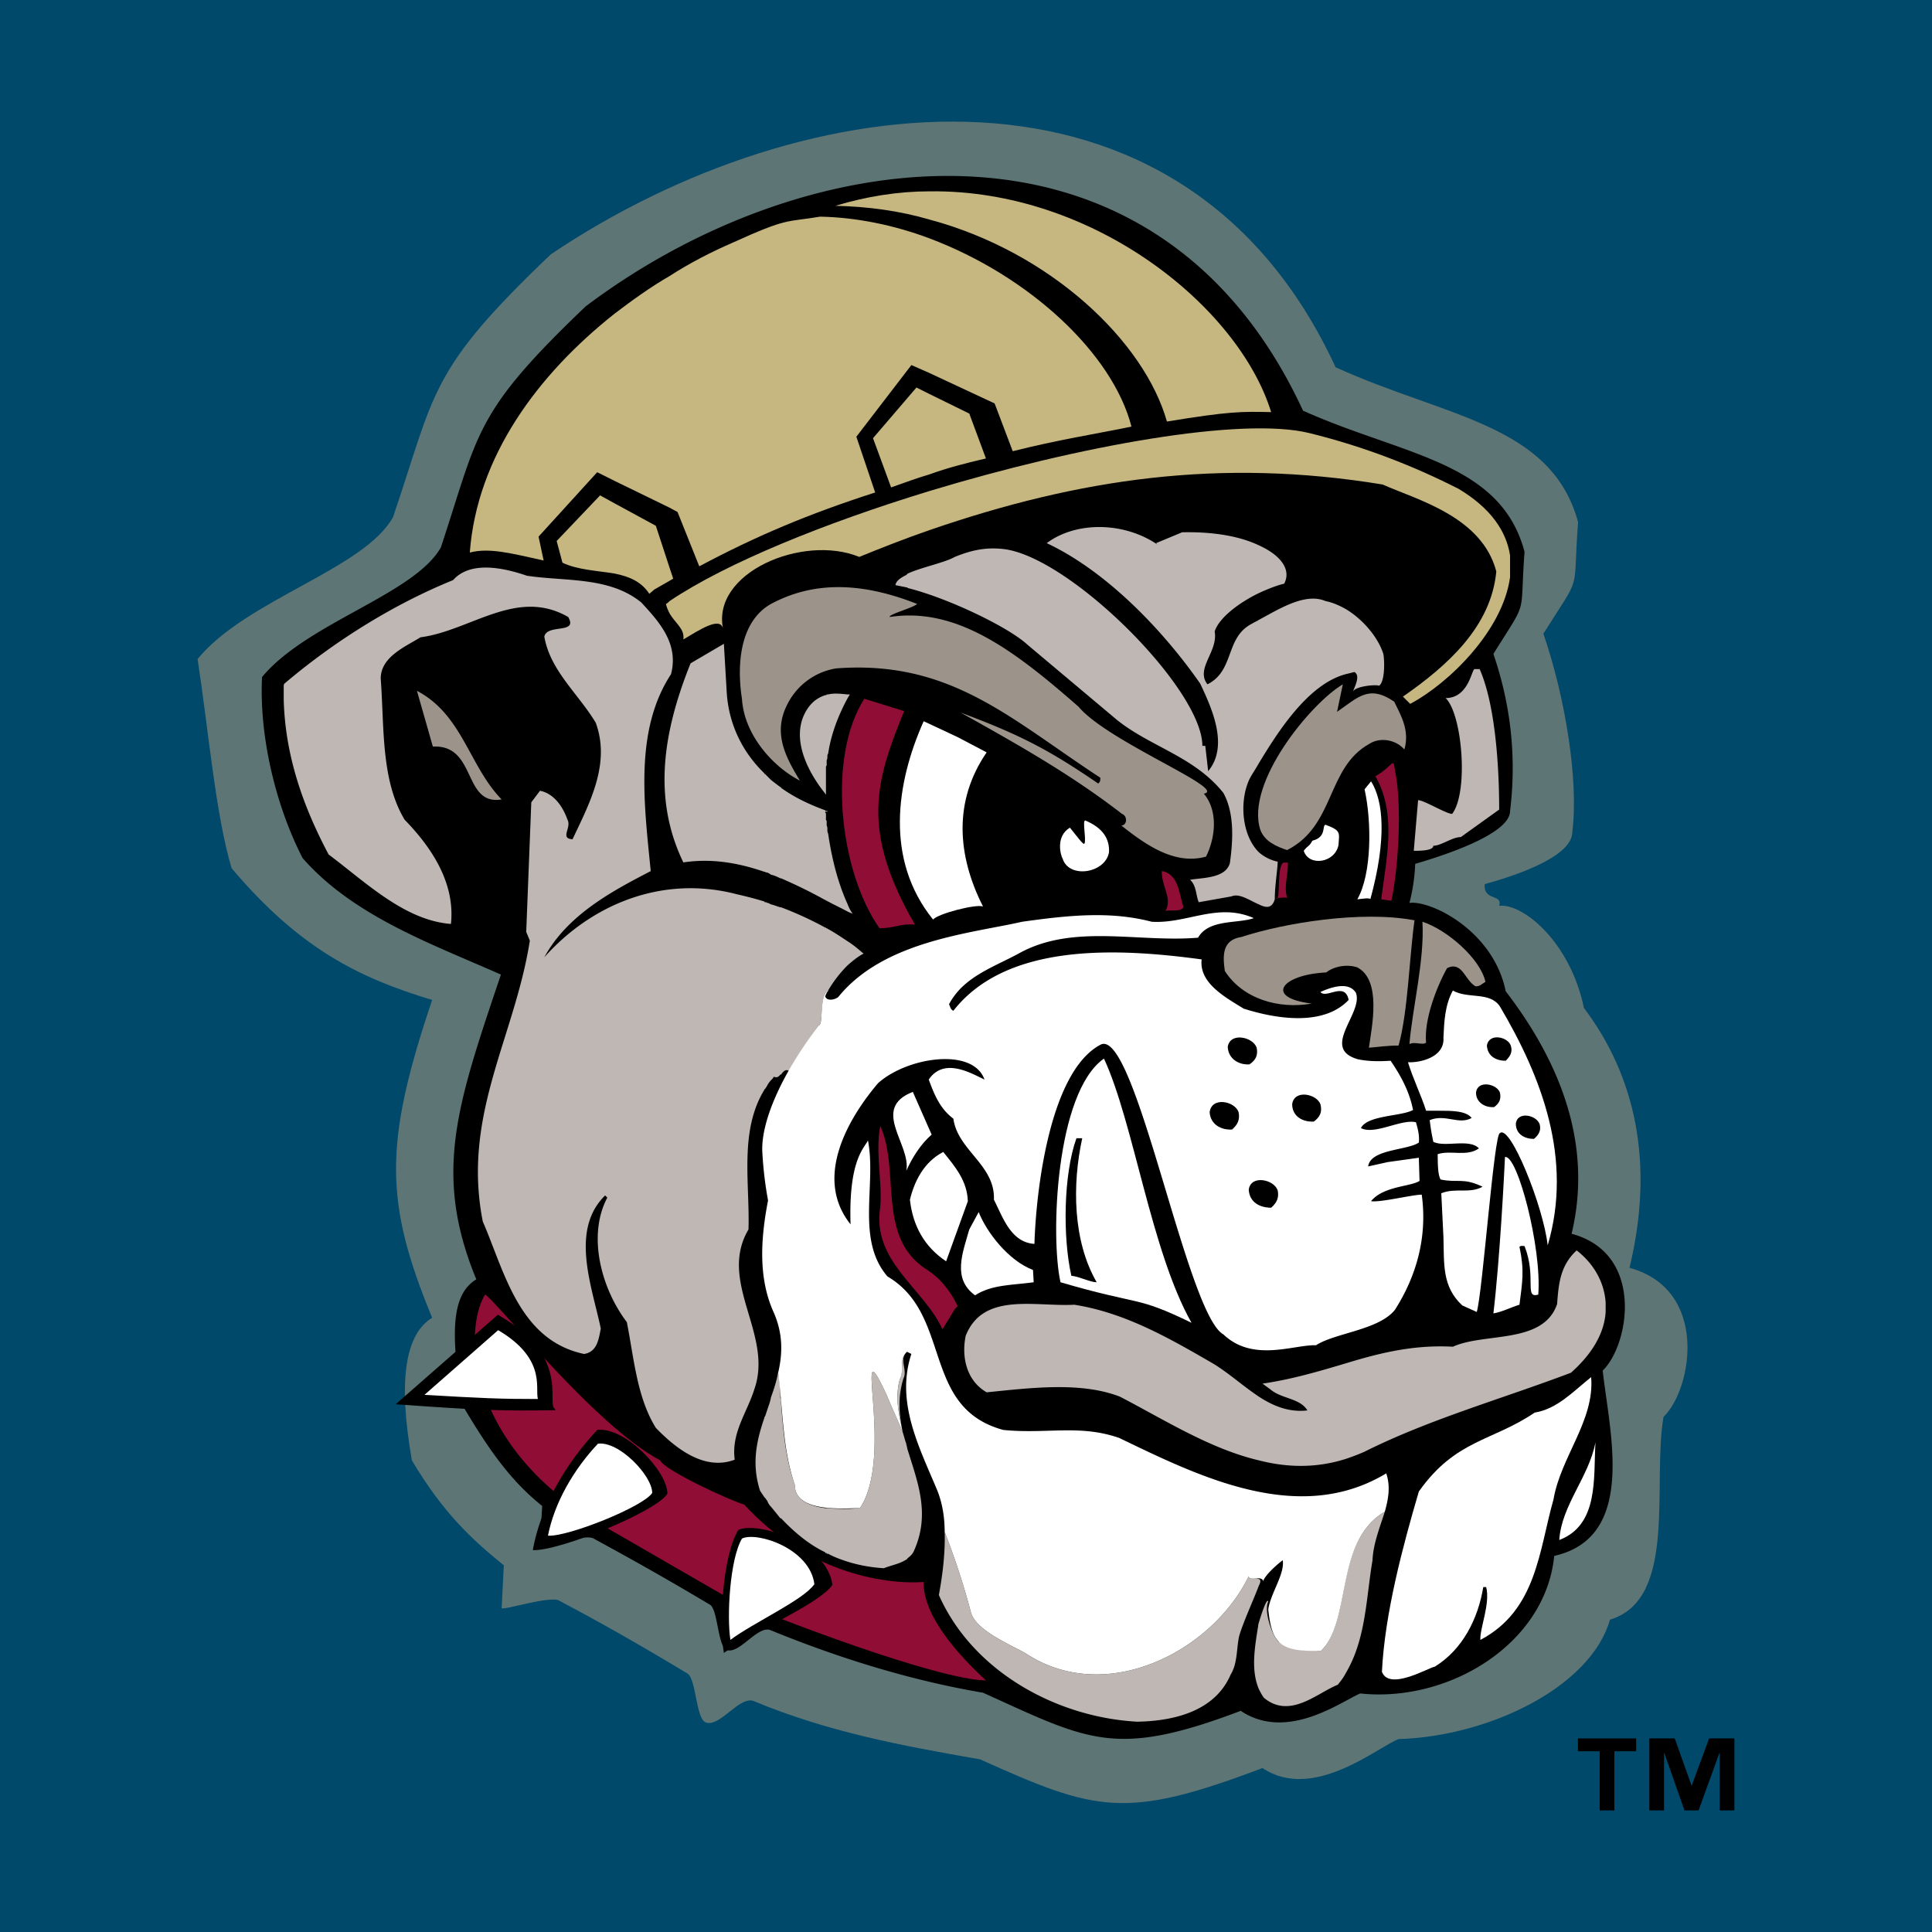 <svg xmlns="http://www.w3.org/2000/svg" width="2500" height="2500" viewBox="0 0 192.756 192.756"><g fill-rule="evenodd" clip-rule="evenodd"><path fill="#00496a" d="M0 0h192.756v192.756H0V0z"/><path d="M157.447 52.096c-.576 7.439.506 4.838-3.465 11.124 2.166 6.282 3.537 14.59 2.889 19.789 0 2.673-6.646 4.622-8.74 5.2-.145 1.733 1.805.939 1.443 2.167 2.312-.289 7.078 3.54 8.453 10.184 5.125 6.791 7.076 15.457 4.549 25.93 7.943 2.166 6.283 12.062 3.395 14.879-1.156 6.645 1.445 18.201-5.344 20.223-1.879 6.645-11.92 11.629-21.092 11.918-2.094.795-8.521 6.283-13.578 2.889-13.723 5.199-16.611 4.334-28.168-.867-7.872-1.371-15.239-2.744-22.678-5.85-1.444-.361-3.322 2.672-4.695 2.166-1.011-.361-.938-4.477-1.877-4.91-5.272-3.178-9.172-5.346-12.711-7.223-.867-.578-5.706 1.01-5.778.723l.217-4.264c-3.106-2.525-5.995-5.127-9.173-10.471-1.444-8.234-.578-12.639 2.022-14.229-4.767-11.557-4.839-17.334 0-31.709-7.439-2.238-13.29-5.198-20.007-13.144-1.589-5.272-2.311-13.795-3.395-20.874 4.84-5.922 16.612-8.956 19.501-14.155C43.476 39.023 42.753 37 54.959 25.372 80.167 8.399 117.941 3.488 133.252 36.64c10.906 4.984 21.523 5.633 24.195 15.456z" fill="#5e7575"/><path d="M152.104 55.057c-.506 6.79.434 4.479-3.107 10.185 1.951 5.705 2.24 10.978 1.662 15.672 0 2.456-7.512 4.695-9.463 5.272a18.446 18.446 0 0 1-.576 3.9c2.096-.289 8.377 2.746 9.605 8.812 4.768 6.211 8.885 14.588 6.572 24.195 7.297 1.949 5.779 11.051 3.107 13.65.648 6.066 3.467 16.613-4.84 18.49-.867 8.812-10.545 14.662-19.355 13.723-1.879.795-7.297 4.838-11.918 1.734-12.568 4.766-15.168 2.961-25.713-1.807-7.222-1.227-14.445-3.467-21.306-6.283-1.3-.289-3.034 2.455-4.262 2.021-.938-.361-.866-4.188-1.733-4.551-4.839-2.889-8.378-4.838-11.556-6.57-.867-.508-5.272.938-5.345.648l.217-3.9c-2.889-2.311-5.056-5.127-7.945-10.039-1.3-7.512-1.01-11.123 1.373-12.566-4.333-10.547-1.95-17.336 2.456-30.408-7.006-3.104-14.734-5.85-19.789-11.627-2.745-5.345-4.334-12.278-4.045-18.057 4.478-5.417 15.167-8.233 17.84-12.929 3.828-11.556 3.25-13.361 14.445-24.051 22.318-16.828 56.985-21.161 71.575 10.401 9.966 4.479 19.716 5.057 22.101 14.085z"/><path d="M143.002 84.38c.795 0 1.879-.866 2.746-.866l3.826-2.745c0-4.117-.359-10.4-1.949-14.012h-.506c-.289 0-.578 2.889-2.889 2.889 1.662 1.589 2.311 9.39.65 11.557-.578 0-2.818-1.372-3.396-1.372l-.432 5.055c.577 0 1.95 0 1.95-.506zM134.264 157.547c-.576 2.744-.867 5.559-2.455 7.148-2.023 0-2.455-.072-4.189-.867-.578-.359-1.59-3.033-1.084-4.045-.145-.434-.723 1.373-.938 2.096-.074.217-.074.361-.074.361-.359 2.238-.721 4.406.074 6.285.145.287.289.576.504.865 2.6 2.168 5.346-.506 7.367-1.301.289-.361.578-.721.795-1.154 2.023-3.396 2.023-7.441 2.672-11.268.072-1.662.723-3.252 1.227-4.84-2.454 1.444-3.321 4.046-3.899 6.72zM157.303 124.754c-1.66 1.518-1.805 3.396-1.949 5.346-1.371 4.045-7.223 2.818-10.4 4.262-3.973-.217-7.369.648-10.689 1.66-2.672.795-5.344 1.59-8.307 2.023l.795.578c1.084.939 2.961.865 3.684 2.094-1.805.217-3.395-.432-4.838-1.373-1.52-1.01-2.963-2.311-4.479-3.248-4.479-2.602-8.885-5.129-13.941-5.924-3.9.217-9.1-1.299-10.833 3.105-.433 2.096.073 4.479 2.095 5.635 4.334-.434 9.391-1.084 13.289.432 4.334 2.24 8.957 5.201 13.869 6.357 2.814.721 5.705.795 8.666-.145.65-.219 1.227-.434 1.879-.723 6.498-3.25 13.721-5.271 20.584-7.873 1.805-1.588 3.322-3.684 3.467-6.066v-.65-.289c-.146-2.166-1.302-3.973-2.892-5.201zM125.742 157.762c0-.145-.074-.215-.145-.215-.363-.219-1.012.143-1.012-.291-3.611 7.439-14.086 12.928-22.102 7.801-1.229-.795-5.199-2.311-5.633-4.262a72.696 72.696 0 0 0-2.601-7.945v-.145c.072 2.24-.216 4.479-.578 6.43 3.394 7.656 11.773 12.205 19.791 12.639 3.9-.07 7.801-1.156 9.316-4.693.723-1.156.578-2.744.867-3.9.432-1.445 1.443-3.611 1.951-4.984.072-.146.146-.291.146-.435zM90.567 58.668c4.044 1.011 10.041 3.9 11.917 5.633l9.027 7.585c3.396 2.672 7.656 3.611 10.545 7.222 1.156 2.095.939 4.912.65 7.006-.434 1.516-2.672 1.444-3.973 1.661.65.578.578 1.589.867 2.239l3.252-.578c.793-.361 1.877.433 2.744.794.721.362 1.299.434 1.588-.505 0-1.373.289-3.034.289-3.756a4.174 4.174 0 0 1-1.877-.939c-1.734-1.733-1.951-5.127-.939-7.294.217-.433.576-.939.939-1.589 1.805-2.961 4.838-7.872 8.666-8.884l.867-.217c.648.362 0 1.518-.145 1.951.287-.578 2.455-.722 2.598-.578.578-.362.578-2.384.434-3.178-.504-1.59-1.949-3.396-3.754-4.479-.65-.362-1.299-.651-2.021-.795-2.023-.867-4.623.795-6.645 1.878-.219.145-.434.217-.652.362-2.744 1.372-1.732 4.693-4.477 6.067-1.229-1.589 1.084-3.251.721-5.273.434-1.371 2.457-2.889 4.408-3.827.938-.434 1.877-.795 2.527-.939.721-1.372-.289-2.816-2.527-3.827-1.807-.867-4.408-1.373-7.656-1.301l-2.602 1.083.145.144c-3.395-2.311-8.162-2.311-11.051-.144 5.852 2.744 11.484 8.522 15.312 14.012 1.154 2.456 2.889 6.212.795 8.739l-.289-2.527h-.289c0-5.705-13.361-18.995-19.934-19.646-1.445-.145-2.818 0-4.768.795-1.011.578-3.25 1.011-4.695 1.66l-.145.145c-.578.289-1.011.578-1.083 1.011l1.083.217c.076 0 .076 0 .148.072zM90.422 144.111v-.072c-.145-.361-.217-.721-.361-1.154-.505-1.229-1.083-2.455-1.588-3.686-3.612-7.799.866 5.924-2.672 11.268-.289 0-.722.072-1.228.072-.578 0-1.3 0-1.951-.072h-.072H82.334c-1.589-.217-3.034-.795-3.034-2.311-.938-2.672-1.155-5.346-1.372-8.16v-.289c0-.074 0-.145-.072-.219 0-.865-.072-1.66-.217-2.527v-.072c-.144.867-.433 1.734-.722 2.529-.072.434-.217.793-.361 1.227l-.217.65c-.072.072-.072.072-.072.145-.794 2.312-1.3 4.621-.434 7.295l.434.648.072.074c.072.07.145.215.217.289.072.215.217.432.361.576.361.434.65.795.939 1.156h.072c1.3 1.371 2.745 2.6 4.406 3.395v.072h.144v.072h.144c.65.361 1.3.578 1.951.795 1.155.359 2.383.578 3.611.648.722-.289 1.589-.434 2.239-.865.073 0 .073-.072.145-.146.289-.215.505-.432.65-.793 1.589-3.611.36-6.717-.65-9.967-.073-.216-.073-.361-.146-.578zM89.773 137.611c-.506 1.877-.072 3.539.288 5.199-.36-1.66-.505-3.393.073-5.271.433-.865-.433-1.807.289-2.6-.722.793-.217 1.805-.65 2.672zM82.406 79.252V78.313v-.867-.506-.432c0-.073.072-.145.072-.145v-.506c.072-.145.072-.289.072-.361 0-.145 0-.217.072-.289.289-1.951 1.011-3.829 1.951-5.562.072-.145.144-.215.216-.36h-.216c-.723-.073-1.373-.145-1.951 0h-.072-.072c0 .071-.072.071-.072.071h-.072c-.65.218-1.228.578-1.733 1.3-1.878 2.744-.072 6.283 1.733 8.522-.001.002-.001.074.072.074zM74.677 122.66c.145-4.621-.939-9.822 1.589-13.939 0 0 0-.072.072-.072.072-.145.145-.217.217-.361.072-.145.217-.361.361-.504.145-.146.217-.219.289-.363.289.145.505 0 .65-.215h.072c.217-.289.434-.578.794-.363.794-1.443 1.806-2.959 2.961-4.549.433 0 .144-2.238.65-3.178h.072v-.074-.07h.072l.072-.072h.072v-.072a12.442 12.442 0 0 1 1.951-2.527c.505-.433 1.011-.867 1.589-1.156-.506-.433-1.011-.867-1.589-1.229-.65-.433-1.3-.867-1.951-1.228-.072 0-.072 0-.072-.072h-.072s-.072 0-.072-.073h-.072a34.652 34.652 0 0 0-4.406-2.022h-.072c-.289-.072-.578-.217-.939-.29-.145-.072-.217-.144-.361-.144-.072-.072-.145-.072-.217-.072-.072 0-.072-.072-.072-.072a38.578 38.578 0 0 0-2.745-.722c-7.439-1.951-14.518 1.011-19.212 6.284 2.311-4.261 6.861-6.645 10.616-8.595-.649-6.645-1.661-14.011 2.023-19.646.794-3.033-1.156-5.2-2.961-7.151-3.178-2.6-7.583-2.094-11.412-2.671-2.311-.795-5.633-1.518-7.367.433-6.211 2.527-12.062 6.283-16.829 10.328-.072.073-.072.218-.072.289v1.3c.144 5.634 1.95 10.689 4.478 15.457 3.756 2.816 7.584 6.572 12.206 6.934.434-4.045-1.878-7.584-4.622-10.401-2.384-3.971-2.022-9.316-2.384-14.083 0-2.167 2.456-3.178 3.972-4.117 4.984-.649 9.606-4.983 14.734-2.023 1.011 1.734-2.095.651-2.383 1.951.578 3.394 3.395 5.706 5.128 8.594 1.517 4.117-.65 8.09-2.312 11.628-1.3-.072-.072-1.156-.505-1.95-.434-1.228-1.3-2.6-2.745-2.889l-.867 1.156-.505 12.929.361.867c-1.517 9.676-6.79 17.405-4.695 28.022 2.167 4.984 3.611 11.846 10.112 13.219 1.3-.217 1.445-1.445 1.662-2.529-.867-4.189-3.106-9.822.433-13.289l.216.217c-2.022 3.828-.577 9.102 1.95 12.424.723 3.682 1.012 7.512 2.89 10.545 1.95 2.021 4.839 4.332 7.873 3.178-.361-2.674 1.228-4.695 1.95-7.006 1.953-5.493-3.681-10.694-.576-15.966z" fill="#beb7b4"/><path d="M68.177 86.042c2.889-.433 5.561.072 8.089.939h.072c.072.072.145.072.217.072.145.072.289.144.361.216.361.073.65.217.939.361h.072a50.084 50.084 0 0 1 4.406 2.167h.072v.072h.144c0 .072 0 .072.072.072.65.361 1.3.65 1.951 1.011.144.072.361.145.505.216a3.831 3.831 0 0 1-.505-.939c-1.011-2.239-1.589-4.622-1.951-7.078-.072-.145-.072-.217-.072-.289 0-.216 0-.361-.072-.505v-.434c0-.072-.072-.072-.072-.145v-.648c-.072 0-.072-.072-.072-.145H82.549v-.072h-.144c-.072 0-.072-.072-.072-.072-1.589-.578-3.106-1.3-4.406-2.239v-.072h-.072c-.289-.217-.578-.433-.939-.721l-.361-.362-.217-.216c-.072 0-.072-.073-.072-.073-2.167-2.094-3.54-4.838-3.756-8.017l-.289-4.911-3.322 1.949c-2.816 7.007-3.756 13.579-.722 19.863z" fill="#beb7b4"/><path d="M88.761 61.557c6.645-1.011 12.35 3.251 18.85 8.957 2.889 3.467 14.953 8.234 12.496 8.667 1.445 1.733 1.156 4.406.217 6.284-3.105.866-5.994-1.156-8.451-3.106.578 0 .65-.939.072-1.156-5.127-3.972-10.545-7.005-16.106-10.112 5.778 2.167 8.667 3.611 13.723 7.078.217-.144.217-.289.217-.578-8.957-5.85-14.951-11.772-26.362-10.905a6.631 6.631 0 0 0-4.912 3.683c-1.444 2.889 0 5.345 1.3 7.512-2.672-1.372-5.562-4.55-5.779-8.161-.505-3.251-.289-7.656 2.89-9.462 4.045-2.167 8.739-2.312 14.589 0-.505.432-2.816 1.01-2.744 1.299zM50.048 79.758c-3.9.65-2.456-5.489-6.861-5.272l-1.589-5.562c4.55 2.385 5.2 7.512 8.45 10.834z" fill="#9c948a"/><path d="M91.289 92.253c-1.372-.145-2.094.361-3.539.361-3.973-5.634-5.272-17.046-1.517-22.896l3.972 1.228c-2.816 6.934-4.405 11.846 1.084 21.307z" fill="#900d35"/><path d="M98.439 75.064c-3.322 4.838-2.961 10.255-.361 15.383-.648-.29-4.55.722-4.983 1.3-4.839-5.995-3.683-13.65-.939-19.79l3.395 1.589 2.888 1.518zM136.143 78.747c.723 3.25.723 8.45-.723 10.979.145 0 1.299-.217 1.299 0 1.662-6.067 1.299-9.823.072-11.773l-.648.794z" fill="#fff"/><path d="M138.814 89.87l-1.012-.144c.504-3.973 1.588-8.523-.578-12.279 1.879-1.083 1.734-2.022 1.951-.578.721 3.323.36 9.751-.361 13.001z" fill="#900d35"/><path d="M110.645 85.03c-.359 2.095-3.971 2.672-4.621.651-.217-.361-.723-2.239.721-3.106.652.795 1.373 1.806 1.445 1.589.217-.289-.215-2.239.072-2.311 1.734.722 2.457 1.805 2.383 3.177zM133.543 84.309c-.363 1.806-2.963 2.167-3.469.577.434-.577.506-.361.867-1.011 1.445-.361.938-1.517 1.301-1.589 1.588.578 1.371.795 1.301 2.023z" fill="#fff"/><path d="M118.086 90.52c-.363.505-1.156.217-1.807.361.723-1.228-.434-2.528-.361-3.973 1.734.289 1.734 2.456 2.168 3.612zM128.412 89.581c-.359-1.3.145-2.239.074-3.539-.219.072-.434-.072-.578.144-.434.723-.217 2.601-.434 3.467h-.217c.218-.072.94-.144 1.155-.072z" fill="#900d35"/><path d="M139.535 104.314c-1.154 0-2.021.145-2.959.217.289-2.094 1.299-6.717-1.156-8.016-1.084-.361-2.385-.072-3.107.506-4.477.215-6.211 2.527-1.443 3.104-3.25.58-6.861-.432-8.668-3.25-.215-1.516-.287-3.105 1.662-3.394 4.189-1.373 11.916-2.672 17.262-1.662-.507 3.54-.651 9.173-1.591 12.495zM148.203 97.959c-.361.217-.65.508-1.012.434-1.084-.648-1.299-2.527-2.816-1.805-1.084 1.949-2.312 5.199-2.094 7.438-.363.289-1.156-.143-1.662.145.289-3.539 1.518-8.377 1.299-12.206 2.457.794 5.779 3.683 6.285 5.994z" fill="#9c948a"/><path d="M149.648 100.416c4.188 7.078 7.293 15.238 4.766 23.834-.432-3.9-3.756-12.135-4.766-11.195-.578-.072-1.734 15.963-2.312 17.84l-1.443-.65c-2.023-1.879-1.807-4.117-1.879-6.789l-.217-4.406c1.443-.576 2.816.072 4.117-.65-1.951-.938-2.455-.359-4.189-.723-.217-.359-.289-1.154-.289-2.525 1.301-.436 2.889.289 4.117-.578-.939-1.012-3.395-.074-4.551-.652-.072-.359-.217-.938-.361-2.166 1.59-.65 2.889.506 4.189-.217-.578-.721-1.949-.721-3.322-.721h-1.227c-.508-1.59-1.301-3.18-1.807-4.84 1.084.072 3.684-.434 3.539-2.457.072-1.588.145-3.248.939-4.693 1.517.865 3.685.07 4.696 1.588zM118.879 131.977c-5.633-2.744-4.912-1.66-13.072-4.045-1.012-4.477-.506-18.922 4.334-22.316 2.961 6.355 4.693 19.212 8.738 26.361zM92.951 113.199c-1.084.939-1.95 2.311-2.528 3.611.506-2.602-3.611-6.213.65-7.873l1.878 4.262z" fill="#fff"/><path d="M92.3 126.561c1.517.939 2.528 2.238 3.25 3.756l-.289.289-1.228 2.023c-1.878-4.119-7.078-6.789-6.211-12.207.216-2.602-.505-5.418 0-8.09 2.023 4.479-.361 10.979 4.478 14.229z" fill="#900d35"/><path d="M107.975 113.561c-1.012 4.623-.941 10.256 1.443 14.371-.65 0-1.732-.576-2.529-.648-.865-3.828-.793-10.111.508-13.723h.578z"/><path d="M96.562 119.844l-2.167 5.996c-2.167-1.445-3.322-3.541-3.612-6.141.435-1.805 1.373-3.756 3.324-4.768 1.227 1.518 2.382 2.889 2.455 4.913zM153.475 129.162c-1.443.432-.145-1.734-1.371-4.842-.217 0-.361-.07-.506.074.506 2.383.289 3.467 0 5.777-.939.289-1.734.723-2.602.867.652-5.488 1.084-14.012 1.156-15.6 1.229-.288 3.684 9.027 3.323 13.724zM103.062 126.705l.07 1.227c-2.094.289-4.188.219-5.848 1.301-2.312-1.66-1.229-4.26-.579-6.572l.938-1.732c.796 2.02 2.964 4.837 5.419 5.776zM154.992 149.602c-1.443 5.055-1.662 11.049-7.295 14.012-.072-1.156 1.01-3.611.578-5.273h-.289c-.506 3.105-2.023 6.211-4.84 7.945-.576.072-4.551 2.455-5.271.506.287-5.852 2.094-12.568 3.684-17.986 3.682-5.197 7.293-4.982 11.557-7.871 2.238-.361 3.826-2.094 5.633-3.539.36 4.333-3.034 7.942-3.757 12.206z" fill="#fff"/><path d="M59.51 151.84l12.64 7.295c5.127 2.311 21.378 8.449 26.217 8.523-3.828-3.541-6.284-7.008-6.211-9.824-4.117.289-11.845-1.084-17.912-7.729-1.155-.289-7.944-3.395-8.378-4.404-6.645-3.539-16.612-16.25-17.479-16.539-2.239 3.756-1.661 14.949 11.123 22.678z" fill="#900d35"/><path d="M155.57 153.646c.217-3.469 2.961-6.285 3.611-9.75-.216 3.538.36 8.231-3.611 9.75z" fill="#fff"/><path d="M139.104 70.008c.576 1.227 1.588 2.816 1.01 4.767-.867-1.011-2.455-1.229-3.467-.578-4.334 2.382-3.395 8.161-8.234 10.616-1.082-.361-2.238-.867-2.67-2.022-1.518-4.695 5.055-12.639 8.232-14.517l-.578 2.745c2.093-1.444 3.179-2.744 5.707-1.011z" fill="#9c948a"/><path d="M82.622 98.826a2.142 2.142 0 0 0-.289.578c.145.504.939.359 1.3.07 4.55-5.631 13.289-6.354 18.345-7.51 4.623-.65 8.811-1.083 12.93 0 3.537.217 6.57-1.95 10.182-.361-1.66.578-4.477.072-5.561 1.951-5.994.505-12.496-1.445-17.912 1.589-2.527 1.373-5.488 2.312-6.934 5.054.145.289.145.508.434.65 5.416-6.933 16.755-6.211 24.773-5.126-.289 2.382 2.455 3.828 4.188 4.91 3.18 1.012 7.945 1.807 10.475-.867-.361-1.875-2.24-.07-2.816-.793 1.443-.65 2.889-.938 3.537.07.795 2.023-3.609 5.562.217 6.646 1.086.217 2.094.217 3.25.145 1.084 1.588 1.879 3.105 2.24 4.91-1.156.652-4.549.506-5.201 1.807 1.375.723 4.045-.939 5.49-.578.215.723.359 1.371.289 2.023-1.156.793-4.84.648-5.057 2.383l1.951-.434 3.105-.434.07 2.311c-.865.578-3.611.508-4.838 2.023.939.145 4.117-.65 5.057-.65.578 4.189-.508 8.09-2.672 11.484-1.592 2.021-5.996 2.311-7.873 3.539-2.238-.072-6.283 1.734-9.246-1.084-3.682-2.021-8.811-30.84-12.277-28.891-5.129 2.744-6.428 14.879-6.572 19.863-2.385-.145-3.178-2.744-4.045-4.406.145-3.467-3.612-4.912-4.044-8.09-1.373-1.012-1.951-2.527-2.456-3.9 1.517-2.238 4.189-.648 5.561 0-1.156-3.25-7.728-2.238-10.617.361-2.889 3.395-6.5 9.391-2.745 14.084-.216-6.572 1.445-7.656 1.734-8.379.867 4.408-1.228 9.896 1.95 13.58 6.5 3.828 3.322 13.074 11.555 15.312 4.334.432 7.586-.578 11.557.795 7.945 3.826 17.912 8.809 26.65 3.537.434 1.301.219 2.527-.145 3.828-5.055 2.961-3.248 10.834-6.354 13.867-4.117.145-4.912-.723-5.273-4.115.217-1.59 1.662-3.541 1.445-4.912-.506.359-1.807 1.516-1.951 2.094-.143-.65-1.443.072-1.443-.506-3.611 7.439-14.086 12.928-22.102 7.801-1.229-.795-5.199-2.311-5.633-4.262a72.696 72.696 0 0 0-2.601-7.945c0-1.443-.216-2.816-.723-4.115-1.806-4.334-4.189-8.812-2.6-13.65l-.433-.217c-.867.795-.217 1.807-.722 2.744-.506 1.877-.072 3.539.288 5.273-.505-1.229-1.083-2.455-1.588-3.686-3.612-7.799.866 5.924-2.672 11.268-1.517 0-6.5.506-6.5-2.311-1.228-3.611-1.155-7.15-1.661-11.195.434-1.877.506-3.828-.433-5.994-1.589-3.467-1.301-7.439-.578-11.195a37.655 37.655 0 0 1-.578-4.984c-.072-2.889 1.806-7.438 5.634-12.494.505.001 0-2.96.938-3.466z" fill="#fff"/><path d="M127.475 118.762c.145.721-.072 1.227-.65 1.732-1.082 0-2.166-.506-2.238-1.807.216-1.515 2.526-1.011 2.888.075zM131.736 110.164c.217.797-.072 1.301-.65 1.734-1.084.072-2.166-.504-2.166-1.734.215-1.516 2.455-1.01 2.816 0zM149.648 109.01c.145.65-.074 1.084-.578 1.443-.867.074-1.807-.434-1.807-1.443.145-1.301 2.096-.867 2.385 0zM150.73 104.314c.217.65-.072 1.084-.506 1.518-.939 0-1.805-.434-1.877-1.518.215-1.298 2.094-.865 2.383 0zM153.619 112.188c.145.578-.07 1.012-.578 1.443-.867 0-1.805-.432-1.805-1.516.145-1.299 2.094-.867 2.383.073zM123.574 110.961c.145.721-.072 1.227-.65 1.732-1.082.072-2.166-.506-2.238-1.732.214-1.59 2.527-1.086 2.888 0zM125.379 104.531c.145.723-.07 1.229-.721 1.662-1.012.07-2.094-.506-2.168-1.734.217-1.516 2.53-1.01 2.889.072z"/><path d="M53.876 139.707c-4.117 0-5.706-.074-11.845-.434l7.655-6.719c5.346 3.108 3.612 6.43 4.19 7.153z" fill="#fff" stroke="#000" stroke-width=".255" stroke-miterlimit="2.613"/><path d="M55.176 140.572c-5.345.072-7.367 0-15.384-.576l9.895-8.668c7.006 4.045 4.768 8.379 5.489 9.244z" stroke="#000" stroke-width=".255" stroke-miterlimit="2.613"/><path d="M53.876 139.707c-4.117 0-5.706-.074-11.845-.434l7.655-6.719c5.346 3.108 3.612 6.43 4.19 7.153z" fill="#fff" stroke="#000" stroke-width=".255" stroke-miterlimit="2.613"/><path d="M65.071 148.949c-.866 1.373-8.45 4.408-10.4 4.264.65-3.324 2.6-6.646 4.984-9.174 2.094-.287 5.416 3.178 5.416 4.91z" fill="#fff"/><path d="M66.588 149.023c-1.083 1.805-10.906 5.777-13.434 5.633.794-4.406 3.322-8.666 6.428-11.988 2.745-.361 7.006 4.115 7.006 6.355z"/><path d="M65.071 148.949c-.866 1.373-8.45 4.408-10.4 4.264.65-3.324 2.6-6.646 4.984-9.174 2.094-.287 5.416 3.178 5.416 4.91z" fill="#fff"/><path d="M83.056 158.123c-1.372 1.949-7.873 4.623-10.834 6.789-.505-2.816-.144-9.678 1.445-12.277 1.949-.867 8.811 1.299 9.389 5.488z"/><path d="M81.25 158.051c-1.083 1.588-6.067 3.828-8.378 5.562-.361-2.312-.072-8.018 1.155-10.111 1.517-.723 6.79 1.01 7.223 4.549z" fill="#fff"/><path d="M116.424 42.057c6.141-1.011 7.439-1.011 10.4-.939-3.25-10.545-17.768-22.246-34.09-22.028-3.105 0-6.283.504-9.389 1.444 3.25.071 6.428.505 9.389 1.372 12.133 3.25 21.452 12.206 23.69 20.151zM145.529 48.774c-4.404-2.239-9.316-4.189-14.877-5.562-6.717-1.661-22.896 1.228-37.918 5.778-10.4 3.178-20.224 7.151-25.929 10.978-.145.145-.216.218-.361.289.072.362.216.651.361.94.578 1.011 1.517 1.516 1.373 2.6 1.589-.939 3.756-2.384 3.973-1.011-1.229-5.634 7.944-9.534 13.578-7.223 2.311-.94 4.694-1.878 7.006-2.673 14.877-5.128 28.963-7.222 45.213-4.55 3.393 1.516 9.895 3.178 11.338 8.667-.504 5.489-4.838 9.389-9.316 12.494l.723.723c3.828-2.022 9.244-7.294 9.967-12.639v-2.167c-.363-2.383-1.879-4.694-5.131-6.644zM91.434 38.662l-4.333 5.056 1.805 4.911c1.444-.505 2.6-.939 3.828-1.3 1.805-.65 3.466-1.083 5.633-1.589l-1.661-4.478-3.973-1.95-1.299-.65zM67.166 57.73l-.361-1.084-1.372-4.189-4.117-2.238-1.444-.795-4.334 4.55.578 2.167c1.517.722 3.467.793 5.2 1.082 1.444.289 2.672.795 3.466 2.023l.506-.434 1.517-.867.361-.215z" fill="#c6b67f"/><path d="M59.583 47.112l1.733.867 5.489 2.672.794.433 2.167 5.416c5.706-3.033 10.834-5.2 17.551-7.367l-1.878-5.561 5.489-7.15 1.806.794 6.499 3.033 1.807 4.768c4.623-1.156 7.584-1.589 11.846-2.456-1.877-7.295-10.186-15.023-20.151-18.779-3.467-1.3-7.223-2.094-10.906-2.167-3.466.578-3.178.073-8.739 2.6-2.167.94-4.262 2.022-6.284 3.323-1.878 1.083-3.684 2.383-5.489 3.755-7.656 6.067-13.723 14.229-14.445 23.835 1.95-.506 4.117.071 7.367.794l-.506-2.383 5.85-6.427z" fill="#c6b67f"/><path d="M163.238 174.723h-2.17v5.9H159.6v-5.9h-2.166v-1.281h5.805v1.281h-.001zm9.805 5.9h-1.469v-5.713h-.035l-2.072 5.713h-1.408l-2.004-5.713h-.035v5.713h-1.467v-7.182h2.537l1.666 4.691h.033l1.732-4.691h2.521v7.182h.001z"/></g></svg>